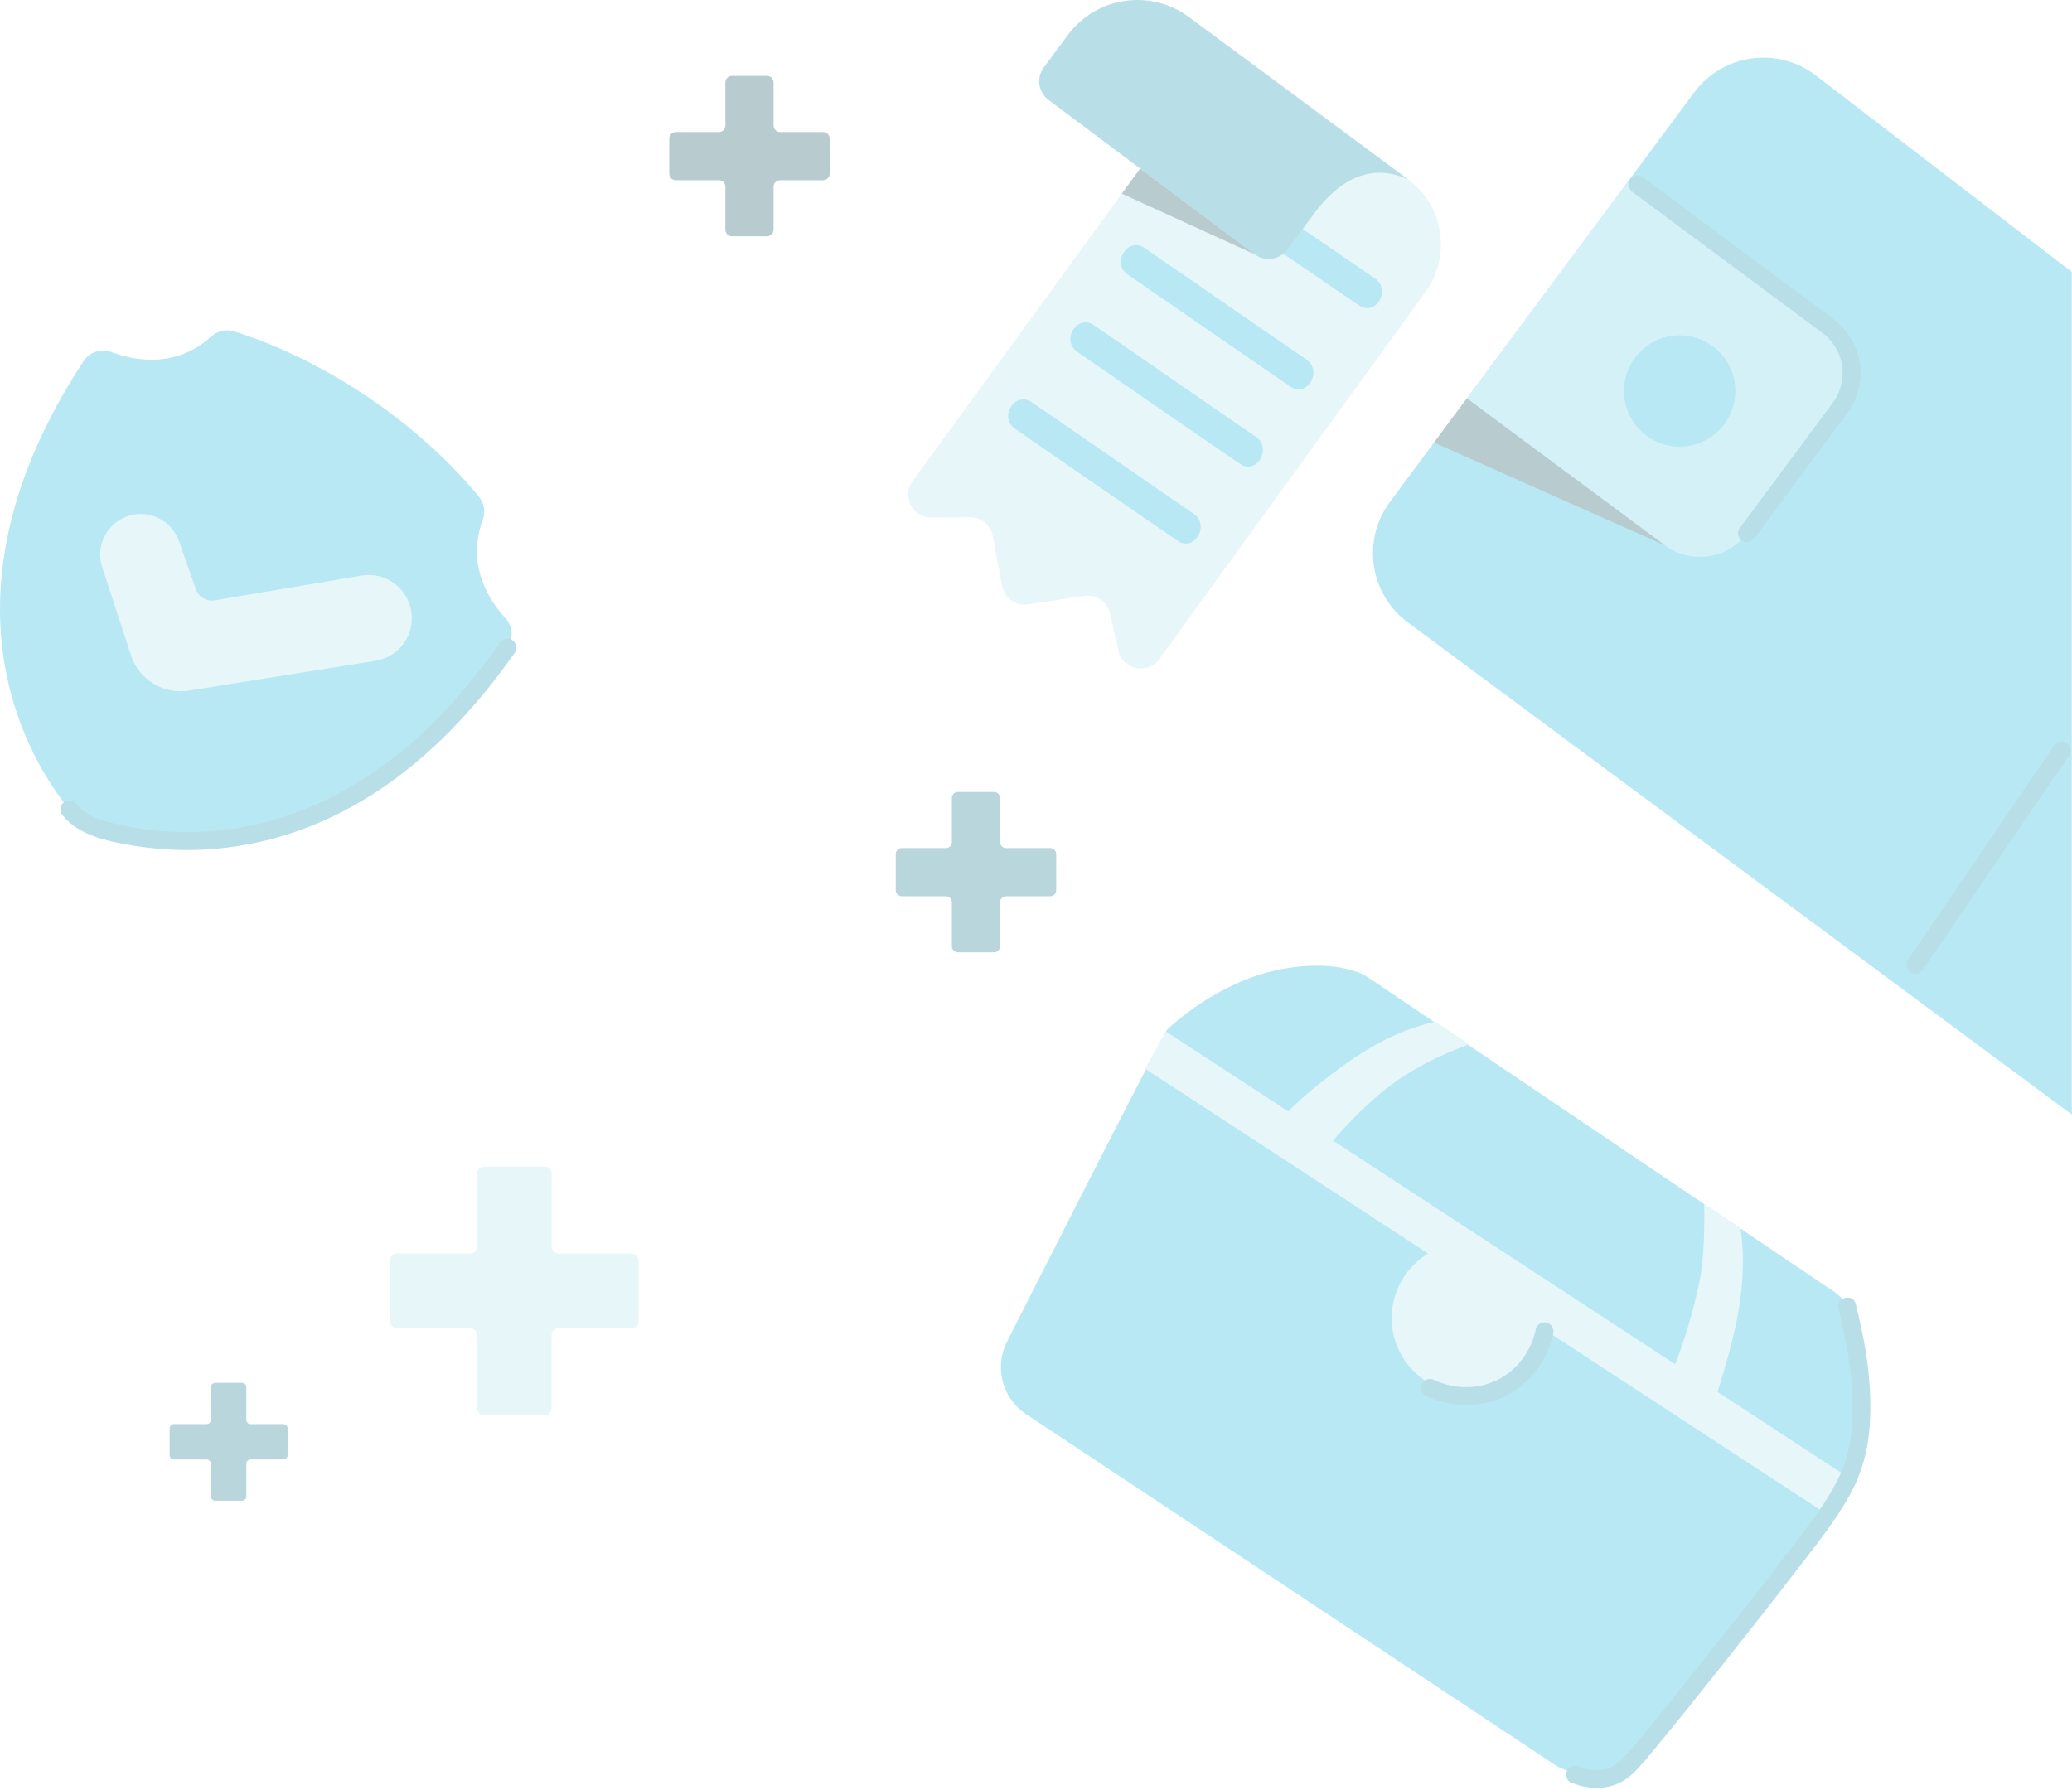 <svg height="229" viewBox="0 0 265 229" width="265" xmlns="http://www.w3.org/2000/svg"><g fill="none" fill-rule="evenodd" opacity=".28"><path d="m182.241 37.44-33.99 46.886c-1.491 2.006-4.649 1.341-5.204-1.096l-1.084-4.765c-.34-1.493-1.774-2.471-3.288-2.244l-7.201 1.08c-1.558.233-3.021-.808-3.311-2.355l-1.199-6.404c-.261-1.393-1.483-2.399-2.9-2.387l-4.957.04c-2.417.019-3.814-2.731-2.374-4.67l40.447-55.581 22.929 17.021c4.589 3.41 5.545 9.889 2.134 14.477" fill="#a8deeb"/><path d="m152.445 24.476c7.124 4.865 14.249 9.73 21.373 14.594 2.14 1.462 4.153-2.017 2.028-3.468-7.124-4.865-14.249-9.729-21.373-14.594-2.141-1.462-4.153 2.017-2.028 3.468m112.526 10.302v107.788l-84.923-62.956c-4.887-3.628-5.906-10.53-2.277-15.415l38.91-52.371c3.63-4.886 10.535-5.904 15.422-2.275z" fill="#00acd4"/><path d="m245.965 123.988c.621-.911 1.242-1.821 1.863-2.731 1.482-2.174 2.965-4.348 4.447-6.521 1.803-2.643 3.606-5.286 5.408-7.93 1.559-2.286 3.119-4.572 4.678-6.858.753-1.105 1.583-2.187 2.273-3.333.01-.016.021-.031.032-.047.349-.511.097-1.27-.411-1.566-.566-.331-1.218-.102-1.567.411-.621.911-1.242 1.821-1.863 2.732-1.482 2.173-2.965 4.348-4.447 6.521-1.803 2.643-3.605 5.287-5.408 7.93-1.559 2.286-3.119 4.572-4.678 6.859-.753 1.105-1.583 2.187-2.273 3.333-.01.016-.021.031-.032.046-.349.511-.097 1.27.411 1.566.566.331 1.218.102 1.567-.411" fill="#0089a9"/><path d="m152.053 2.176c-4.902-3.633-11.831-2.615-15.465 2.285l-3.089 4.157c-.98 1.319-.709 3.182.606 4.167l26.36 19.742c1.323.991 3.2.718 4.186-.608l3.472-4.672.001 0c3.187-4.302 7.317-6.49 11.978-4.285z" fill="#008bac"/><path d="m36.23 182.157h-4.178c-.303 0-.549-.246-.549-.549v-4.177c0-.303-.246-.549-.549-.549h-3.432c-.303 0-.549.246-.549.549v4.177c0 .303-.246.549-.549.549h-4.178c-.304 0-.549.246-.549.549v3.431c0 .303.246.549.549.549h4.178c.303 0 .549.246.549.549v4.177c0 .303.246.549.549.549h3.432c.304 0 .549-.246.549-.549v-4.177c0-.303.246-.549.549-.549h4.178c.304 0 .549-.246.549-.549v-3.431c0-.303-.246-.549-.549-.549" fill="#006a81"/><path d="m165.049 49.452c2.14 1.462 4.153-2.017 2.028-3.468-7.125-4.865-13.599-9.408-20.723-14.273-2.141-1.462-4.24 1.955-2.115 3.406 0 0 13.686 9.47 20.811 14.335m-6.461 9.882c2.141 1.462 4.153-2.017 2.028-3.468-7.124-4.865-13.599-9.408-20.723-14.273-2.14-1.462-4.24 1.955-2.115 3.406 0 0 13.686 9.47 20.81 14.335m-7.957 9.844c2.14 1.462 4.153-2.017 2.028-3.468-7.124-4.865-13.599-9.408-20.723-14.273-2.141-1.462-4.24 1.955-2.115 3.406 0 0 13.686 9.47 20.811 14.335" fill="#00acd4"/><path d="m235.331 52.19-11.897 16.012c-2.472 3.327-7.174 4.022-10.503 1.551l-25.322-18.795 20.849-28.07 25.322 18.802c3.328 2.471 4.023 7.172 1.551 10.499" fill="#65cce4"/><path d="m208.825 24.579c2.388 1.773 4.775 3.545 7.162 5.318 4.16 3.089 8.32 6.177 12.48 9.266 1.33.987 2.66 1.975 3.991 2.963.242.18.49.356.729.541 1.115.861 1.918 2.083 2.275 3.449.413 1.579.207 3.295-.639 4.761-.268.464-.596.887-.915 1.316-1.186 1.597-2.372 3.194-3.559 4.79-2.584 3.478-5.168 6.956-7.753 10.434-.05.069-.101.137-.152.205-.369.497-.082 1.279.411 1.567.584.341 1.197.087 1.568-.411 2.303-3.101 4.607-6.201 6.911-9.302l4.068-5.475c.294-.396.59-.791.883-1.188.945-1.281 1.481-2.783 1.637-4.362.311-3.146-1.247-6.032-3.727-7.873-1.038-.771-2.076-1.542-3.115-2.313-4.079-3.028-8.158-6.057-12.238-9.086-2.904-2.157-5.763-4.398-8.723-6.478-.047-.032-.092-.068-.137-.102-.497-.369-1.279-.081-1.567.411-.341.583-.087 1.196.411 1.566" fill="#0089a9"/><path d="m221.938 50.008c0 3.929-3.186 7.114-7.117 7.114s-7.117-3.185-7.117-7.114c0-3.929 3.186-7.114 7.117-7.114s7.117 3.185 7.117 7.114m-157.282 29.084c-2.073-2.265-5.058-6.797-2.914-12.591.368-.995.202-2.107-.465-2.931-1.996-2.467-6.692-7.7-14.207-12.777-7.514-5.078-14.123-7.484-17.156-8.415-1.014-.311-2.109-.051-2.895.661-4.58 4.149-9.9 3.069-12.775 1.991-1.31-.492-2.789-.006-3.556 1.164-20.102 30.64-6.548 51.557-1.826 57.341.908 1.112 2.12 1.931 3.49 2.358 7.13 2.224 31.599 7 52.55-23.068.8-1.148.7-2.7-.245-3.732" fill="#00acd4"/><path d="m8.051 104.344c2.094 2.511 5.492 3.211 8.569 3.746 3.073.535 6.201.745 9.317.591 4.006-.197 7.989-.957 11.781-2.262 4.703-1.618 9.109-4.018 13.085-6.998 5.181-3.882 9.62-8.613 13.483-13.794.547-.733 1.081-1.476 1.604-2.225.354-.507.092-1.272-.411-1.567-.571-.334-1.212-.098-1.568.411-3.65 5.228-7.895 10.076-12.858 14.099-1.959 1.588-4.141 3.097-6.389 4.396-1.028.594-2.078 1.149-3.148 1.662-.522.25-1.048.49-1.578.719-.071.031-.323.138-.268.115.119-.05-.09.037-.116.048-.067.027-.134.055-.201.082-.267.109-.535.215-.803.318-1.945.748-3.944 1.355-5.977 1.808-.946.21-1.899.388-2.857.532-.105.016-.21.031-.315.046-.1.014-.337.045-.098.014-.236.031-.472.061-.708.087-.448.052-.897.095-1.347.132-1.653.134-3.314.169-4.971.103-.752-.03-1.503-.081-2.251-.152-.341-.032-.682-.069-1.021-.11-.089-.011-.176-.022-.265-.033-.054-.007-.312-.04-.108-.013.213.028-.058-.008-.105-.015-.095-.013-.191-.027-.286-.041-1.157-.171-2.307-.392-3.444-.667-1.2-.29-2.471-.579-3.529-1.232-.616-.379-1.133-.868-1.595-1.421-.396-.475-1.21-.409-1.62 0-.471.47-.398 1.143 0 1.62" fill="#0089a9"/><path d="m16.533 65.955c2.647-.779 5.439.65 6.355 3.251l2.164 6.142c.355 1.009 1.385 1.616 2.44 1.437l18.735-3.165c3.01-.509 5.863 1.519 6.371 4.529.511 3.027-1.546 5.89-4.578 6.374l-23.889 3.815c-3.233.516-6.361-1.395-7.376-4.506l-3.687-11.297c-.906-2.777.661-5.754 3.464-6.58m64.264 94.39h-9.365c-.485 0-.878-.393-.878-.878v-9.361c0-.485-.393-.878-.877-.878h-7.793c-.485 0-.878.393-.878.878v9.361c0 .485-.393.878-.878.878h-9.365c-.485 0-.878.393-.878.878v7.789c0 .485.393.878.878.878h9.365c.485 0 .878.393.878.878v9.361c0 .485.393.878.878.878h7.793c.485 0 .878-.393.878-.878v-9.361c0-.485.393-.878.877-.878h9.365c.485 0 .878-.393.878-.878v-7.789c0-.485-.393-.878-.878-.878" fill="#a8deeb"/><g fill="#004757"><path d="m160.466 32.527-16.988-7.759 2.338-3.212z"/><path d="m212.931 69.753-29.528-13.143 4.206-5.652z"/><path d="m105.278 16.889h-5.511c-.46 0-.833-.373-.833-.834v-5.509c0-.46-.373-.833-.834-.833h-4.496c-.461 0-.834.373-.834.833v5.509c0 .46-.373.834-.833.834h-5.512c-.46 0-.834.373-.834.833v4.494c0 .46.373.833.834.833h5.512c.461 0 .833.373.833.833v5.509c0 .46.373.833.834.833h4.496c.46 0 .834-.373.834-.833v-5.509c0-.46.373-.833.833-.833h5.511c.461 0 .834-.373.834-.833v-4.494c0-.46-.373-.833-.834-.833"/></g><path d="m134.313 108.479h-5.638c-.425 0-.77-.344-.77-.77v-5.636c0-.425-.345-.77-.77-.77h-4.623c-.426 0-.771.345-.771.77v5.636c0.0.426-.344.77-.77.77h-5.638c-.425 0-.77.345-.77.77v4.622c0 .425.345.77.77.77h5.638c.425 0 .77.344.77.769v5.636c0 .425.344.769.77.769h4.623c.425 0 .77-.345.77-.769v-5.636c0-.425.344-.769.77-.769h5.638c.425 0 .77-.345.77-.77v-4.621c0-.425-.345-.77-.77-.77" fill="#006a81"/><path d="m198.608 225.571-67.451-44.733c-3.038-2.082-4.026-6.113-2.295-9.363 0 0 19.868-39.256 20.427-39.789 1.45-1.381 4.624-4.039 9.436-6.137 3.99-1.739 8.017-2.122 10.487-2.015 1.829.08 3.555.393 5.251 1.145l59.933 40.423c1.369.903 2.403 2.242 2.897 3.806.626 1.981 1.361 4.052 1.429 8.528.083 5.446-1.025 9.732-1.858 11.986-.284.77-28.597 34.803-28.597 34.803-2.388 2.877-6.575 3.461-9.66 1.347" fill="#00acd4"/><path d="m228.598 183.878c-2.976-1.945-5.951-3.89-8.926-5.835.96-3.049 2.188-7.316 2.754-10.789.632-3.879.596-7.66.173-10.11l-4.641-3.13c.058 2.828-.005 7.016-.617 9.963-.94 4.534-2.164 8.137-3.101 10.515-4.642-3.034-9.283-6.069-13.924-9.103-2.354-1.539-4.709-3.078-7.063-4.617-.236-.17-.479-.329-.73-.477-2.35-1.536-4.699-3.073-7.05-4.609-4.652-3.041-9.305-6.082-13.958-9.122-.342-.223-.682-.446-1.024-.669 2.021-2.349 5.266-5.757 8.879-8.137 3.503-2.308 6.698-3.458 8.547-4.204l-4.366-2.88c-2.723.687-6.431 1.709-12.303 6.019-3.212 2.357-5.273 4.24-6.482 5.462-1.719-1.123-3.438-2.246-5.158-3.368-2.948-1.925-5.896-3.848-8.847-5.769-.548-.357-1.096-.714-1.644-1.071-.381.628-1.341 2.354-2.663 4.764 2.597 1.689 5.191 3.38 7.785 5.073 3.756 2.451 7.512 4.903 11.266 7.356 4.507 2.944 9.014 5.89 13.521 8.835 1.207.789 2.414 1.578 3.621 2.367-2.836 1.714-4.712 4.843-4.658 8.394.082 5.319 4.461 9.564 9.781 9.482 4.846-.074 8.8-3.712 9.406-8.378 3.819 2.497 7.639 4.994 11.459 7.492 4.651 3.041 9.302 6.082 13.955 9.123 3.633 2.375 7.266 4.749 10.899 7.123 2.023-2.418 3.317-3.999 3.375-4.156.014-.036.027-.077.041-.115-2.77-1.81-5.539-3.619-8.308-5.428" fill="#a8deeb"/><path d="m200.876 227.973c1.973.86 4.23 1.024 6.214.093.954-.448 1.786-1.19 2.492-1.965.823-.904 1.597-1.855 2.375-2.797 2.828-3.422 5.597-6.891 8.358-10.367 3.135-3.946 6.249-7.908 9.322-11.902 2.418-3.143 4.974-6.291 6.916-9.76 1.638-2.926 2.432-6.056 2.61-9.395.215-4.056-.265-8.092-1.115-12.055-.219-1.017-.457-2.029-.703-3.039-.349-1.431-2.558-.825-2.209.609.922 3.785 1.691 7.592 1.779 11.499.04 1.791-.006 3.702-.283 5.402-.226 1.388-.667 2.941-1.181 4.093-1.655 3.702-4.329 6.966-6.78 10.172-.308.403-.617.806-.926 1.208-.162.21-.323.421-.486.631-.088.114-.175.227-.263.34-.039.051-.079.102-.118.153.099-.128.031-.04-.029.037-.716.925-1.433 1.849-2.153 2.77-1.538 1.971-3.085 3.937-4.637 5.898-2.848 3.599-5.709 7.187-8.614 10.74-.939 1.149-1.88 2.296-2.847 3.421-1.081 1.257-2.249 2.521-4.018 2.641-.861.058-1.75-.056-2.547-.404-.566-.247-1.229-.166-1.567.411-.284.485-.159 1.318.411 1.566m-18.54-49.466c2.608 1.275 5.639 1.575 8.433.743 2.557-.761 4.734-2.442 6.212-4.651.806-1.205 1.379-2.589 1.662-4.011.12-.606-.173-1.236-.8-1.408-.563-.155-1.288.19-1.409.8-.524 2.635-2.136 4.96-4.481 6.298-2.551 1.455-5.824 1.541-8.459.253-.556-.271-1.239-.15-1.567.411-.295.504-.147 1.294.411 1.566" fill="#0089a9"/></g></svg>